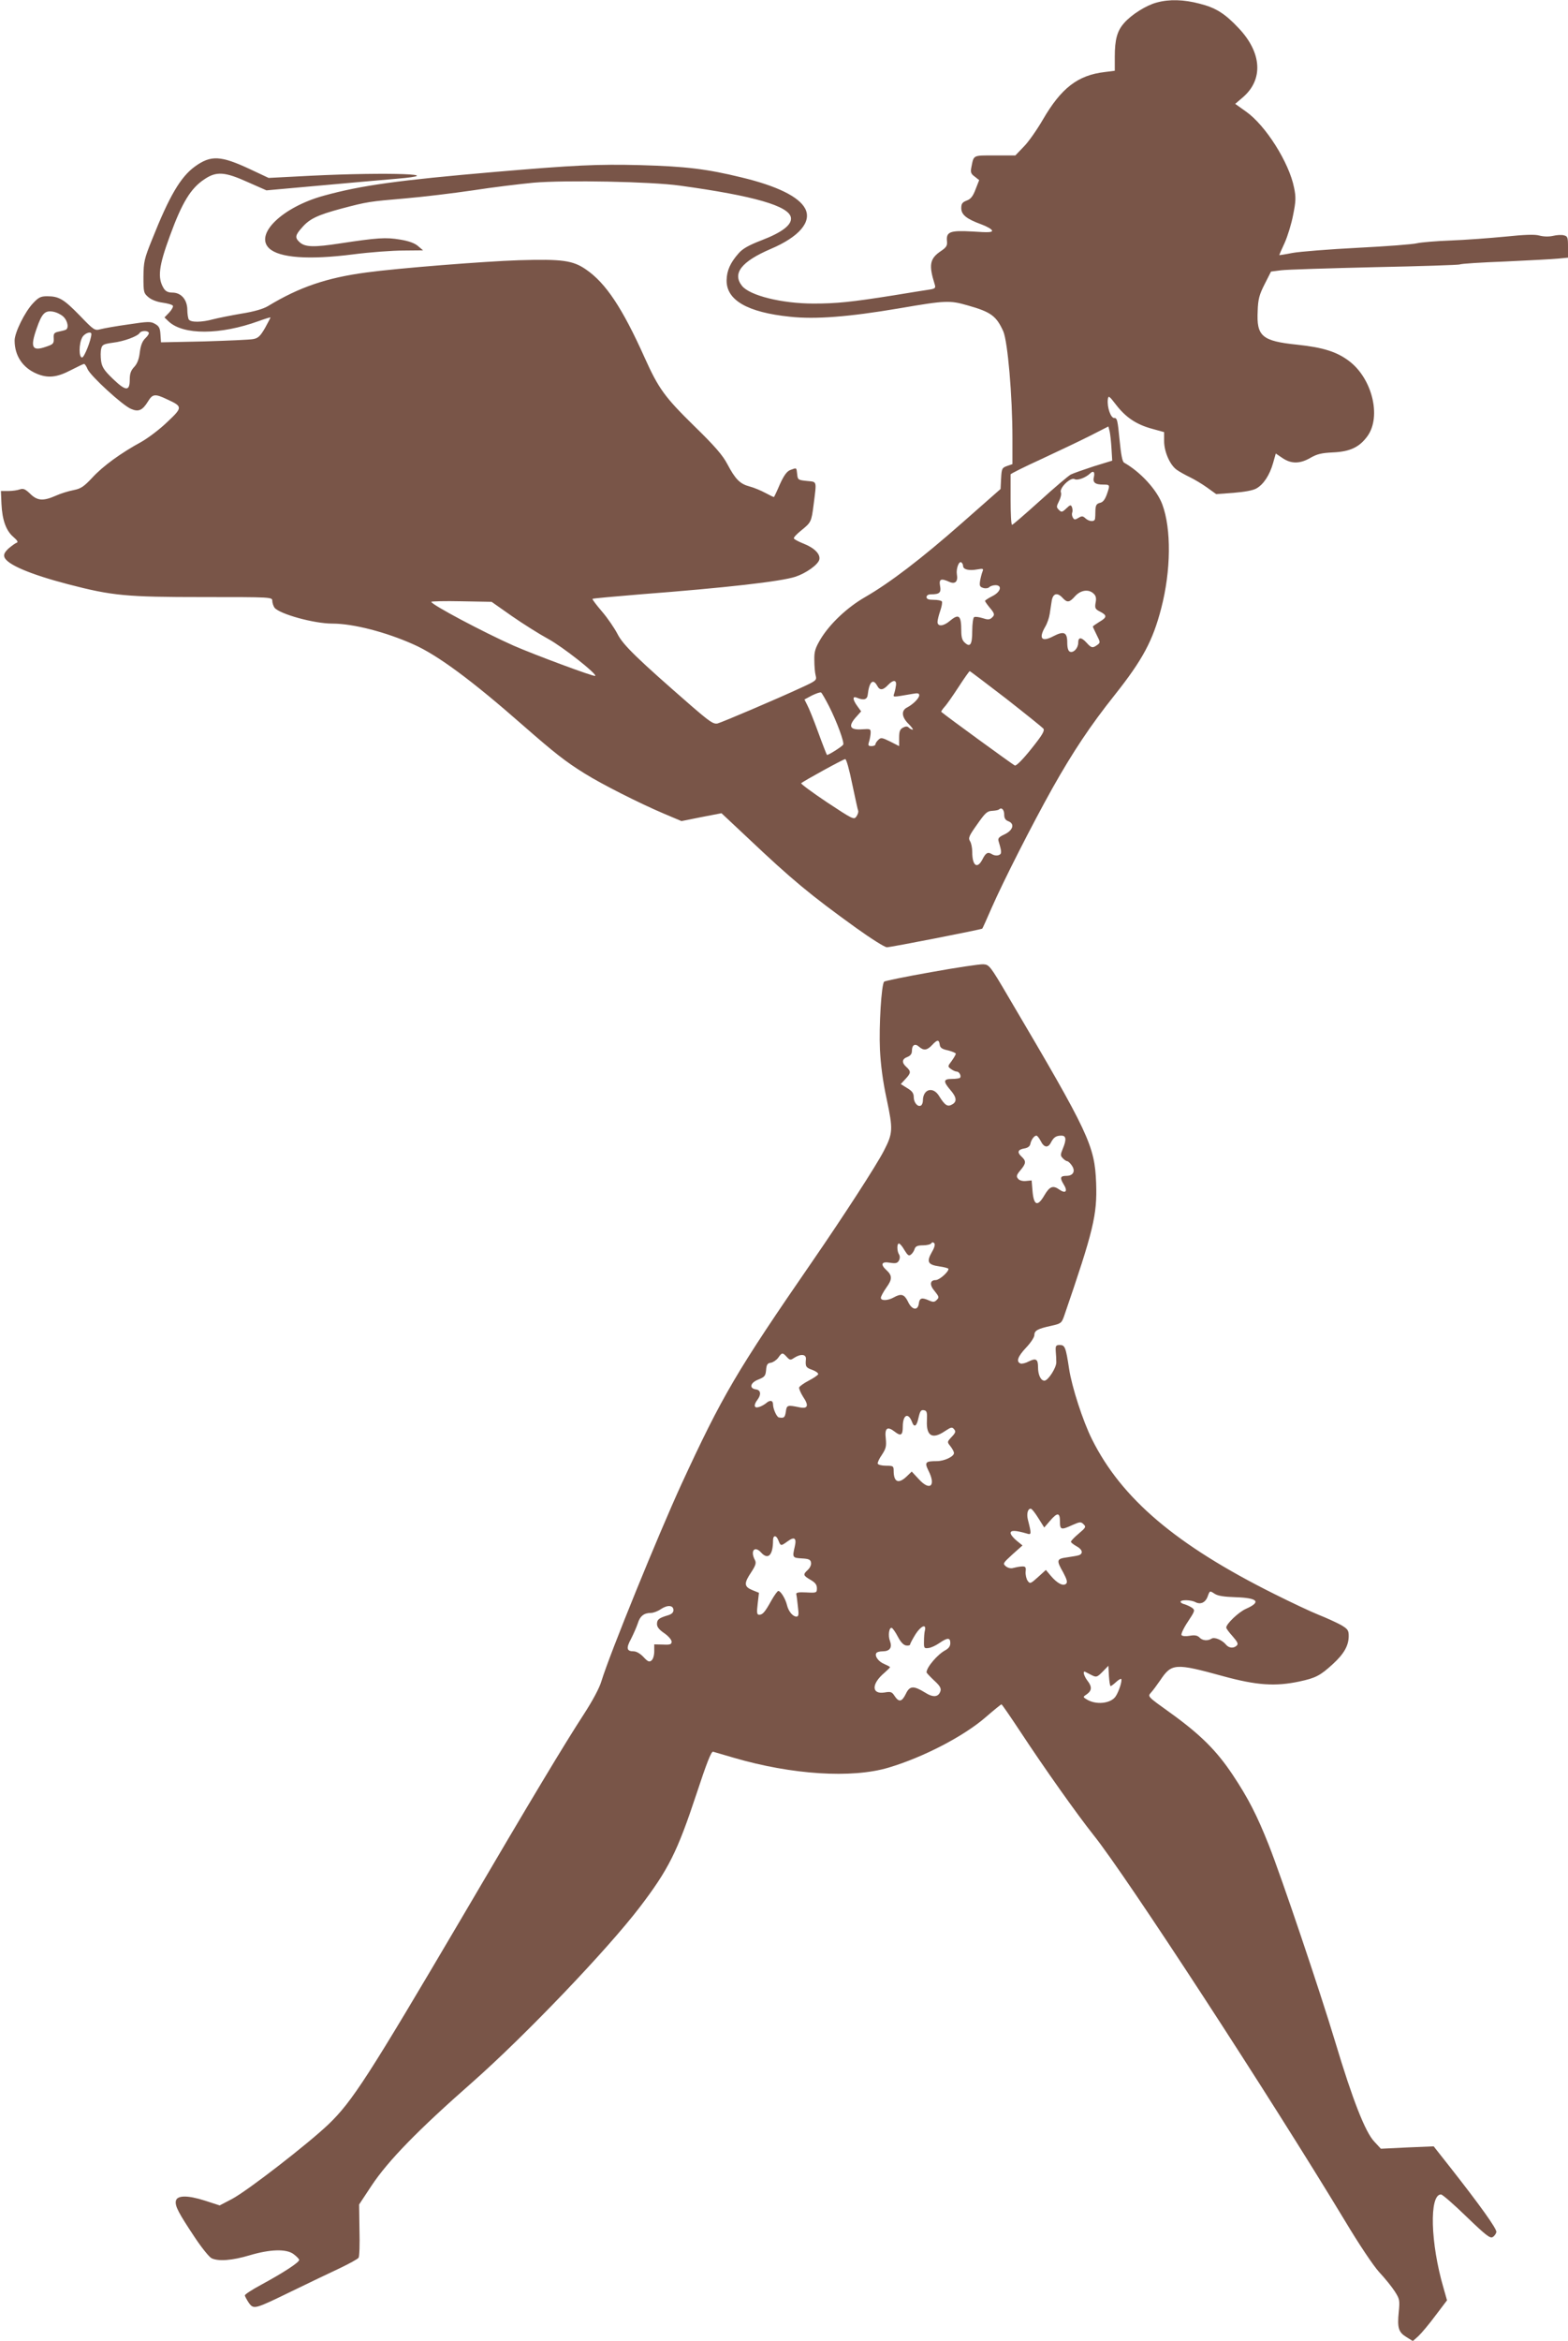 <?xml version="1.0" standalone="no"?>
<!DOCTYPE svg PUBLIC "-//W3C//DTD SVG 20010904//EN"
 "http://www.w3.org/TR/2001/REC-SVG-20010904/DTD/svg10.dtd">
<svg version="1.0" xmlns="http://www.w3.org/2000/svg"
 width="858pt" height="1280pt" viewBox="0 0 858 1280"
 preserveAspectRatio="xMidYMid meet">
<g transform="translate(0,1280) scale(0.1,-0.1)"
fill="#795548" stroke="none">
<path d="M6329 12786 c-57 -15 -138 -66 -178 -112 -38 -43 -51 -90 -51 -185
l0 -76 -55 -7 c-147 -17 -238 -87 -339 -261 -32 -55 -78 -121 -104 -147 l-46
-48 -112 0 c-123 0 -115 4 -129 -66 -5 -26 -2 -35 19 -50 l24 -19 -20 -51
c-14 -37 -26 -53 -49 -61 -23 -9 -29 -17 -29 -41 0 -36 28 -59 110 -89 30 -11
56 -26 58 -33 4 -11 -18 -12 -106 -6 -124 7 -146 -1 -140 -55 2 -22 -4 -32
-32 -51 -63 -42 -69 -76 -35 -184 6 -19 2 -23 -32 -28 -21 -3 -108 -17 -193
-31 -233 -37 -314 -45 -438 -45 -174 0 -350 44 -392 97 -54 68 -3 133 158 202
155 66 225 148 188 220 -34 65 -153 124 -349 171 -189 46 -303 60 -552 67
-235 6 -361 0 -795 -37 -534 -46 -730 -73 -938 -130 -226 -62 -381 -211 -299
-288 55 -52 216 -64 459 -33 92 12 216 21 275 21 l108 1 -27 23 c-18 16 -50
28 -99 36 -78 13 -123 10 -328 -21 -143 -22 -192 -21 -222 7 -26 24 -24 38 13
79 41 48 85 69 215 104 144 38 152 39 350 56 95 8 261 28 370 44 109 17 259
35 333 42 175 15 643 6 800 -16 408 -56 600 -112 608 -176 5 -39 -49 -80 -161
-123 -70 -27 -104 -46 -126 -72 -45 -51 -64 -94 -65 -146 -2 -109 113 -176
347 -200 139 -15 321 -1 598 46 256 44 276 44 374 16 128 -36 157 -58 195
-142 24 -56 50 -351 50 -585 l0 -141 -29 -10 c-28 -10 -30 -14 -33 -68 l-3
-58 -209 -184 c-227 -200 -397 -329 -532 -407 -99 -57 -193 -146 -244 -230
-29 -49 -35 -68 -34 -114 0 -31 3 -69 7 -84 7 -27 5 -29 -80 -68 -136 -63
-428 -187 -456 -195 -23 -5 -42 8 -144 96 -294 256 -374 333 -404 393 -16 31
-54 87 -85 123 -31 36 -54 67 -52 69 2 3 121 13 263 25 468 36 767 70 847 96
58 19 123 65 131 93 8 31 -28 66 -88 89 -27 11 -50 23 -51 28 -2 5 17 25 41
44 53 43 55 46 67 140 17 135 20 124 -37 130 -48 5 -50 6 -53 38 -4 36 -2 35
-37 22 -19 -7 -35 -29 -57 -77 -16 -38 -31 -69 -33 -71 -1 -1 -22 9 -46 22
-24 13 -64 30 -88 36 -52 14 -77 39 -121 122 -25 48 -68 98 -181 208 -161 158
-195 204 -271 373 -122 272 -213 409 -321 483 -72 50 -130 58 -367 51 -188 -6
-668 -44 -835 -67 -218 -29 -367 -80 -539 -184 -25 -15 -75 -30 -145 -41 -58
-10 -128 -24 -155 -31 -62 -17 -122 -18 -133 -1 -4 6 -8 31 -8 54 -1 55 -34
93 -82 93 -23 0 -37 7 -47 23 -35 57 -28 120 34 288 66 181 114 260 189 309
65 44 111 41 237 -16 l102 -45 278 25 c154 14 347 31 429 38 304 25 -36 38
-463 17 l-232 -12 -98 46 c-164 77 -218 80 -306 16 -78 -57 -139 -160 -234
-399 -43 -106 -46 -122 -47 -203 0 -84 1 -90 27 -112 16 -14 47 -26 77 -30 28
-4 54 -11 57 -17 3 -5 -6 -22 -20 -37 l-26 -27 23 -22 c80 -75 282 -74 492 2
36 13 65 22 65 20 0 -3 -14 -28 -30 -58 -25 -43 -37 -55 -63 -60 -18 -4 -139
-9 -269 -13 l-237 -5 -3 43 c-2 35 -8 46 -30 58 -23 14 -39 13 -145 -3 -65 -9
-133 -21 -152 -26 -33 -9 -36 -7 -115 75 -87 89 -113 105 -178 105 -35 0 -47
-6 -77 -38 -45 -47 -101 -161 -101 -204 0 -84 45 -150 122 -182 60 -25 109
-20 184 19 37 19 70 35 74 35 4 0 13 -13 19 -28 15 -37 193 -200 238 -218 41
-18 63 -8 93 41 25 41 38 43 105 11 85 -39 85 -44 1 -123 -40 -39 -105 -88
-142 -109 -114 -62 -211 -133 -269 -196 -46 -49 -62 -60 -102 -68 -26 -5 -70
-18 -96 -30 -70 -31 -102 -29 -141 9 -28 27 -38 31 -57 25 -13 -5 -42 -9 -64
-9 l-40 0 3 -70 c4 -88 25 -147 65 -181 22 -19 28 -29 18 -32 -7 -2 -27 -17
-44 -31 -21 -20 -28 -33 -23 -47 13 -40 138 -94 349 -149 242 -63 318 -70 740
-70 374 0 377 0 377 -21 0 -11 6 -28 12 -37 28 -35 216 -87 316 -87 114 0 293
-46 445 -114 131 -58 318 -196 597 -441 176 -154 235 -200 338 -264 94 -59
300 -163 434 -220 l97 -41 110 22 109 21 144 -135 c241 -228 341 -311 591
-491 82 -59 158 -107 170 -107 22 0 517 97 522 102 2 2 25 53 51 113 65 148
220 453 333 655 112 199 208 343 341 510 153 193 208 296 254 473 54 207 56
435 6 569 -30 80 -119 177 -209 228 -10 6 -17 45 -25 127 -10 102 -13 118 -28
117 -20 -2 -41 60 -36 102 3 23 7 20 47 -32 53 -68 111 -106 196 -129 l65 -18
0 -49 c0 -58 32 -131 69 -157 14 -10 46 -28 71 -40 25 -12 67 -37 95 -57 l50
-36 95 7 c60 5 106 13 125 24 39 22 72 72 91 138 l15 53 37 -25 c47 -32 95
-32 152 1 36 21 61 27 123 30 95 4 147 29 191 91 75 107 24 313 -101 408 -67
51 -142 75 -284 90 -194 20 -224 46 -217 185 2 64 9 89 38 146 l35 69 55 7
c30 4 261 11 512 17 251 5 461 12 467 15 5 4 117 11 248 16 131 6 262 13 291
16 l52 5 0 59 c0 52 -2 58 -22 63 -13 4 -40 2 -61 -3 -23 -5 -52 -4 -74 2 -25
7 -80 5 -187 -6 -83 -8 -216 -18 -296 -21 -80 -3 -163 -10 -185 -15 -22 -6
-168 -17 -325 -25 -157 -8 -318 -21 -357 -28 -40 -8 -73 -13 -73 -12 0 1 13
32 30 68 16 36 37 104 46 152 15 74 16 97 5 149 -27 137 -156 341 -263 416
l-59 42 42 36 c113 97 104 244 -23 378 -75 80 -126 112 -214 134 -87 23 -167
25 -235 6z m-5983 -1717 c26 -24 32 -67 12 -73 -7 -3 -25 -7 -39 -10 -23 -5
-27 -11 -25 -37 1 -28 -3 -32 -42 -45 -77 -27 -88 -4 -51 101 28 81 45 98 88
91 19 -3 44 -15 57 -27z m468 -88 c3 -4 -5 -18 -18 -30 -17 -16 -26 -39 -31
-77 -4 -37 -14 -63 -31 -81 -18 -19 -24 -37 -24 -68 0 -66 -21 -65 -92 3 -49
47 -60 65 -65 99 -3 23 -3 53 1 67 5 21 13 25 64 32 60 7 135 35 146 53 8 13
43 15 50 2z m-314 -8 c-1 -32 -39 -128 -51 -128 -18 0 -18 75 1 110 12 23 50
36 50 18z m5582 -625 l4 -67 -101 -31 c-55 -18 -112 -38 -126 -45 -14 -8 -90
-72 -169 -144 -80 -72 -148 -131 -152 -131 -5 0 -8 61 -8 135 0 74 0 138 0
141 -1 3 75 41 167 83 92 43 213 100 268 128 l100 51 7 -27 c3 -14 8 -56 10
-93z m-96 -155 c-8 -31 5 -43 52 -43 36 0 37 -1 18 -55 -10 -27 -21 -42 -38
-45 -18 -5 -23 -13 -24 -41 0 -19 -1 -40 -2 -46 -3 -18 -32 -16 -53 3 -14 13
-20 13 -38 2 -18 -11 -23 -11 -30 1 -5 8 -7 20 -4 28 3 7 2 20 -1 29 -6 15
-10 14 -31 -6 -23 -22 -27 -22 -41 -8 -14 14 -14 18 1 48 9 17 14 39 10 48 -9
24 53 84 75 72 16 -9 61 8 85 31 17 17 27 9 21 -18z m-716 -488 c0 -19 32 -27
76 -19 34 6 37 5 30 -12 -4 -10 -10 -33 -13 -50 -4 -27 -2 -33 17 -39 12 -4
27 -2 33 4 6 6 21 11 34 11 39 0 29 -37 -17 -60 -22 -11 -40 -23 -40 -26 0 -3
11 -19 25 -36 29 -34 30 -41 10 -58 -11 -9 -22 -9 -49 0 -20 6 -40 9 -46 5 -5
-3 -10 -37 -10 -75 0 -75 -11 -92 -41 -64 -14 12 -19 30 -19 65 0 84 -13 95
-62 54 -35 -30 -68 -33 -68 -6 0 10 7 38 15 61 8 23 12 46 9 51 -3 5 -23 9
-45 9 -28 0 -39 4 -39 15 0 9 9 15 24 15 47 0 57 9 50 46 -7 38 5 43 51 22 32
-14 48 2 41 41 -5 31 11 74 24 66 5 -3 10 -12 10 -20z m715 -152 c12 -11 15
-25 10 -49 -5 -30 -2 -35 25 -49 39 -20 38 -31 -5 -56 -19 -12 -35 -23 -35
-25 0 -3 10 -23 21 -46 20 -40 21 -42 3 -55 -25 -18 -32 -17 -58 12 -29 32
-46 32 -46 1 0 -30 -25 -57 -45 -50 -10 4 -15 21 -15 50 0 57 -18 65 -76 35
-64 -34 -82 -13 -45 51 11 18 22 50 25 71 3 20 8 53 11 72 7 41 31 47 60 15
25 -27 37 -25 68 10 31 34 75 40 102 13z m-3184 -122 c62 -43 151 -99 199
-125 79 -43 268 -192 257 -202 -6 -6 -334 116 -448 166 -164 73 -449 224 -449
239 0 3 74 5 165 3 l165 -3 111 -78z m2704 -451 c106 -83 198 -157 204 -164 9
-11 -5 -35 -65 -110 -48 -60 -83 -95 -91 -92 -10 4 -373 268 -402 293 -3 1 5
13 16 26 12 12 46 61 78 110 31 48 59 87 61 87 3 0 92 -68 199 -150z m-602 74
c-1 -10 -5 -30 -9 -43 -8 -26 -17 -25 101 -5 27 5 35 3 35 -8 0 -16 -34 -50
-67 -67 -33 -17 -29 -53 9 -90 17 -17 27 -31 22 -31 -6 0 -15 5 -21 11 -8 8
-17 8 -32 0 -17 -9 -21 -21 -21 -57 l0 -44 -49 25 c-45 22 -51 23 -65 9 -9 -8
-16 -20 -16 -25 0 -5 -10 -9 -21 -9 -18 0 -20 4 -14 23 4 12 8 33 9 47 1 24
-1 25 -45 22 -67 -5 -79 15 -39 62 l32 36 -21 29 c-26 36 -27 56 -3 46 37 -16
57 -11 60 15 8 72 29 92 52 50 14 -27 32 -25 60 5 27 28 46 28 43 -1z m-366
-117 c43 -85 84 -197 77 -209 -8 -12 -85 -60 -89 -56 -2 2 -24 58 -48 124 -24
66 -51 133 -60 149 l-15 30 41 22 c23 11 45 19 50 16 4 -2 24 -37 44 -76z
m126 -423 c16 -74 30 -141 33 -148 2 -6 -2 -20 -10 -31 -13 -19 -20 -15 -161
78 -81 54 -144 101 -141 104 11 11 231 132 241 132 6 1 23 -60 38 -135z m832
-169 c0 -20 7 -30 23 -36 36 -14 25 -50 -22 -72 -32 -15 -37 -22 -31 -40 17
-56 17 -67 0 -73 -10 -4 -26 -2 -37 5 -23 14 -34 8 -53 -30 -28 -53 -55 -33
-55 42 0 22 -5 48 -12 59 -11 17 -6 29 39 92 44 63 55 73 82 74 17 1 34 4 38
8 14 13 28 -2 28 -29z"/>
<path d="M5095 7484 c-137 -24 -253 -48 -257 -52 -15 -15 -29 -244 -23 -372 4
-82 16 -175 37 -271 35 -165 34 -186 -15 -281 -42 -82 -224 -362 -390 -603
-418 -606 -494 -735 -720 -1225 -125 -273 -389 -920 -436 -1073 -11 -38 -49
-108 -95 -179 -106 -163 -282 -455 -668 -1113 -512 -869 -600 -1006 -730
-1131 -111 -106 -445 -365 -529 -409 l-67 -35 -80 26 c-97 31 -155 30 -160 -3
-4 -28 15 -64 102 -195 39 -59 81 -111 94 -117 38 -18 113 -12 207 16 114 34
202 36 241 7 15 -11 29 -25 31 -31 4 -12 -81 -68 -210 -138 -48 -26 -87 -51
-87 -57 0 -5 10 -23 21 -40 28 -38 30 -37 238 64 91 44 209 101 261 125 52 25
98 50 102 57 5 6 7 74 5 151 l-2 140 68 103 c91 137 254 304 551 565 288 254
738 724 916 957 158 207 206 303 311 620 55 167 81 234 91 231 7 -2 58 -17
113 -33 318 -93 646 -114 847 -54 189 56 413 172 533 277 44 38 82 69 85 69 3
0 50 -69 105 -152 131 -199 309 -450 399 -563 178 -222 964 -1428 1376 -2110
76 -127 155 -245 187 -280 31 -33 69 -80 85 -105 27 -42 28 -49 22 -112 -9
-88 -1 -112 42 -138 l35 -22 31 28 c17 16 59 66 93 112 l63 83 -19 67 c-72
245 -79 512 -14 512 8 0 71 -55 140 -122 105 -101 129 -120 143 -111 9 5 18
18 20 27 4 17 -92 150 -257 360 l-86 109 -144 -6 -145 -7 -36 39 c-49 51 -119
229 -214 546 -84 279 -293 898 -363 1075 -65 164 -114 259 -198 385 -88 132
-176 220 -343 340 -123 88 -123 88 -104 109 11 12 33 42 51 68 62 93 82 94
344 22 183 -50 285 -57 417 -29 89 19 114 32 183 95 61 56 87 101 87 154 0 31
-5 38 -42 60 -24 13 -78 38 -121 55 -43 17 -153 69 -245 115 -537 268 -835
521 -997 846 -49 98 -110 285 -125 385 -18 119 -23 130 -51 130 -21 0 -24 -4
-22 -35 2 -19 3 -46 3 -60 0 -30 -45 -100 -65 -100 -20 0 -35 32 -35 74 0 44
-11 51 -51 31 -17 -9 -37 -14 -45 -11 -25 10 -15 38 31 87 25 26 45 57 45 68
0 25 18 35 92 51 54 12 57 15 71 54 161 469 181 552 175 726 -8 206 -38 270
-475 1010 -106 181 -110 185 -143 187 -19 1 -147 -18 -285 -43z m47 -396 c2
-18 13 -25 46 -32 23 -6 42 -14 42 -18 0 -5 -10 -22 -22 -39 -23 -30 -23 -31
-4 -45 11 -8 25 -14 32 -14 13 0 26 -25 17 -34 -4 -3 -24 -6 -45 -6 -46 0 -48
-13 -8 -60 35 -40 38 -65 9 -80 -24 -14 -39 -4 -70 46 -33 55 -89 39 -89 -25
0 -11 -5 -23 -10 -26 -17 -11 -40 15 -40 45 0 22 -9 34 -36 50 l-35 22 25 27
c31 33 32 42 6 66 -27 24 -25 44 5 55 17 7 25 17 25 34 0 32 17 42 39 22 25
-22 44 -20 71 9 29 31 38 31 42 3z m553 -528 c18 -36 40 -39 56 -7 15 28 28
37 57 37 26 0 29 -21 7 -73 -13 -32 -13 -37 1 -51 8 -9 20 -16 24 -16 5 0 17
-11 26 -25 20 -30 6 -55 -31 -55 -33 0 -37 -10 -15 -46 24 -38 12 -53 -22 -30
-36 26 -54 19 -83 -30 -37 -64 -58 -57 -65 21 l-5 60 -31 -3 c-18 -2 -36 3
-43 12 -11 13 -9 21 13 47 31 37 32 50 6 74 -26 24 -21 39 16 45 18 3 30 12
32 25 5 23 21 45 33 45 5 0 15 -13 24 -30z m-596 -607 c-30 -53 -22 -69 40
-78 28 -4 51 -10 51 -14 0 -17 -50 -61 -70 -61 -32 0 -35 -27 -5 -61 23 -29
25 -34 11 -47 -12 -13 -20 -13 -41 -4 -40 18 -53 15 -57 -15 -5 -43 -39 -37
-60 10 -20 40 -37 45 -78 22 -32 -18 -70 -19 -70 -2 0 8 14 33 30 56 33 45 33
66 0 96 -34 31 -26 48 19 40 33 -5 41 -3 50 12 6 12 6 25 0 34 -11 18 -12 59
0 59 5 0 19 -16 30 -36 18 -29 24 -34 36 -24 8 6 17 20 20 31 5 14 16 19 45
19 21 0 42 5 46 11 4 7 10 7 16 1 6 -6 2 -24 -13 -49z m-794 -573 c17 -18 20
-19 41 -5 36 23 66 20 64 -7 -4 -41 0 -47 35 -59 19 -7 34 -18 32 -24 -2 -5
-25 -21 -52 -35 -27 -14 -50 -31 -52 -37 -2 -6 8 -30 22 -52 32 -47 26 -66
-19 -57 -68 14 -71 13 -76 -24 -5 -32 -10 -36 -38 -31 -12 2 -32 47 -32 71 0
23 -17 26 -39 6 -9 -7 -26 -17 -38 -20 -27 -9 -31 10 -8 40 21 28 18 52 -7 56
-40 5 -34 36 11 54 35 14 40 20 43 52 2 30 8 38 26 40 12 2 30 14 40 27 21 30
24 30 47 5z m767 -349 c-4 -84 30 -104 100 -56 32 21 38 23 49 9 10 -12 8 -19
-14 -42 -25 -27 -25 -27 -6 -51 10 -13 19 -29 19 -37 0 -19 -53 -44 -94 -44
-62 0 -68 -6 -46 -51 43 -84 9 -115 -52 -48 l-39 42 -27 -26 c-46 -44 -72 -32
-72 31 0 25 -3 27 -42 27 -22 0 -43 5 -45 11 -2 6 8 28 23 49 22 34 25 46 21
88 -7 58 8 70 49 38 33 -26 44 -20 44 27 0 66 30 81 51 25 11 -30 25 -23 34
20 10 43 14 49 33 45 14 -3 16 -14 14 -57z m610 -533 l32 -51 31 36 c41 48 55
47 55 -3 0 -46 6 -48 69 -19 41 18 46 18 60 4 15 -14 12 -19 -26 -51 -24 -20
-43 -40 -43 -45 0 -4 14 -15 30 -24 32 -17 39 -39 15 -49 -8 -3 -37 -8 -65
-12 -59 -8 -61 -15 -22 -83 20 -38 24 -53 16 -61 -16 -16 -50 2 -85 44 l-26
31 -43 -39 c-41 -37 -44 -38 -57 -20 -7 10 -12 32 -11 49 3 26 0 30 -22 29
-14 -1 -34 -5 -45 -8 -12 -4 -28 -1 -40 8 -19 16 -18 17 35 66 l55 49 -32 26
c-18 15 -33 33 -33 42 0 16 27 15 89 -3 25 -8 26 -4 5 78 -7 31 0 58 16 58 6
0 24 -23 42 -52z m-1422 -123 c12 -30 13 -30 49 -4 38 28 51 19 40 -28 -14
-60 -13 -62 39 -65 39 -2 48 -7 50 -24 2 -11 -6 -28 -18 -39 -27 -25 -26 -30
15 -54 26 -15 35 -27 35 -46 0 -25 -2 -26 -57 -23 -41 2 -57 0 -56 -9 2 -7 6
-37 9 -68 6 -45 4 -55 -8 -55 -20 0 -44 29 -52 64 -8 33 -34 76 -47 76 -5 0
-22 -24 -38 -52 -36 -65 -48 -78 -67 -78 -12 0 -14 10 -8 60 l7 60 -37 15
c-45 19 -46 37 -5 98 24 37 28 50 20 66 -27 50 -2 81 34 41 38 -42 65 -14 65
66 0 31 18 31 30 -1z m2501 -309 c123 -4 142 -26 56 -64 -40 -18 -107 -82
-107 -102 0 -6 16 -27 35 -48 26 -30 32 -41 23 -50 -17 -17 -43 -15 -59 4 -21
26 -64 44 -80 33 -21 -13 -49 -11 -66 7 -11 11 -26 14 -53 9 -23 -4 -41 -2
-45 4 -3 6 12 39 35 73 39 59 40 63 23 76 -10 7 -28 15 -40 19 -13 3 -23 9
-23 14 0 12 57 11 81 -2 29 -15 56 -2 68 33 11 30 11 30 37 13 18 -12 52 -17
115 -19z m-3076 -71 c0 -13 -10 -22 -30 -28 -50 -15 -60 -23 -60 -48 0 -16 12
-31 40 -50 22 -15 40 -36 40 -46 0 -15 -8 -18 -47 -16 l-48 1 0 -38 c0 -21 -6
-43 -15 -50 -12 -10 -20 -7 -44 19 -18 19 -39 31 -54 31 -38 0 -42 17 -14 68
13 26 30 64 37 85 12 40 34 57 72 57 13 0 37 9 53 20 37 25 70 23 70 -5z
m1376 -111 c-3 -10 -5 -37 -5 -59 -1 -37 1 -40 24 -37 14 1 41 14 60 27 45 31
60 31 60 0 0 -17 -9 -29 -27 -39 -42 -22 -103 -93 -103 -121 0 -3 19 -23 41
-44 32 -29 40 -43 35 -59 -11 -33 -40 -36 -85 -7 -62 38 -83 37 -104 -7 -22
-45 -38 -48 -62 -12 -14 22 -21 25 -54 19 -73 -12 -74 47 -1 108 16 14 30 28
30 30 0 3 -14 10 -30 17 -33 13 -55 44 -45 60 3 6 19 10 34 10 40 0 54 20 41
56 -12 30 -5 77 10 72 5 -2 20 -23 33 -48 15 -29 31 -46 45 -48 12 -2 22 1 22
5 0 5 14 31 30 57 30 46 60 58 51 20z m1016 -304 c4 0 17 10 30 22 13 12 25
19 28 17 7 -8 -12 -68 -30 -95 -26 -40 -109 -49 -160 -16 -20 12 -20 13 3 28
27 20 28 41 2 74 -19 25 -27 55 -12 48 4 -2 20 -10 35 -18 26 -13 30 -12 60
18 l32 33 3 -56 c2 -30 6 -55 9 -55z"/>
</g>
</svg>
